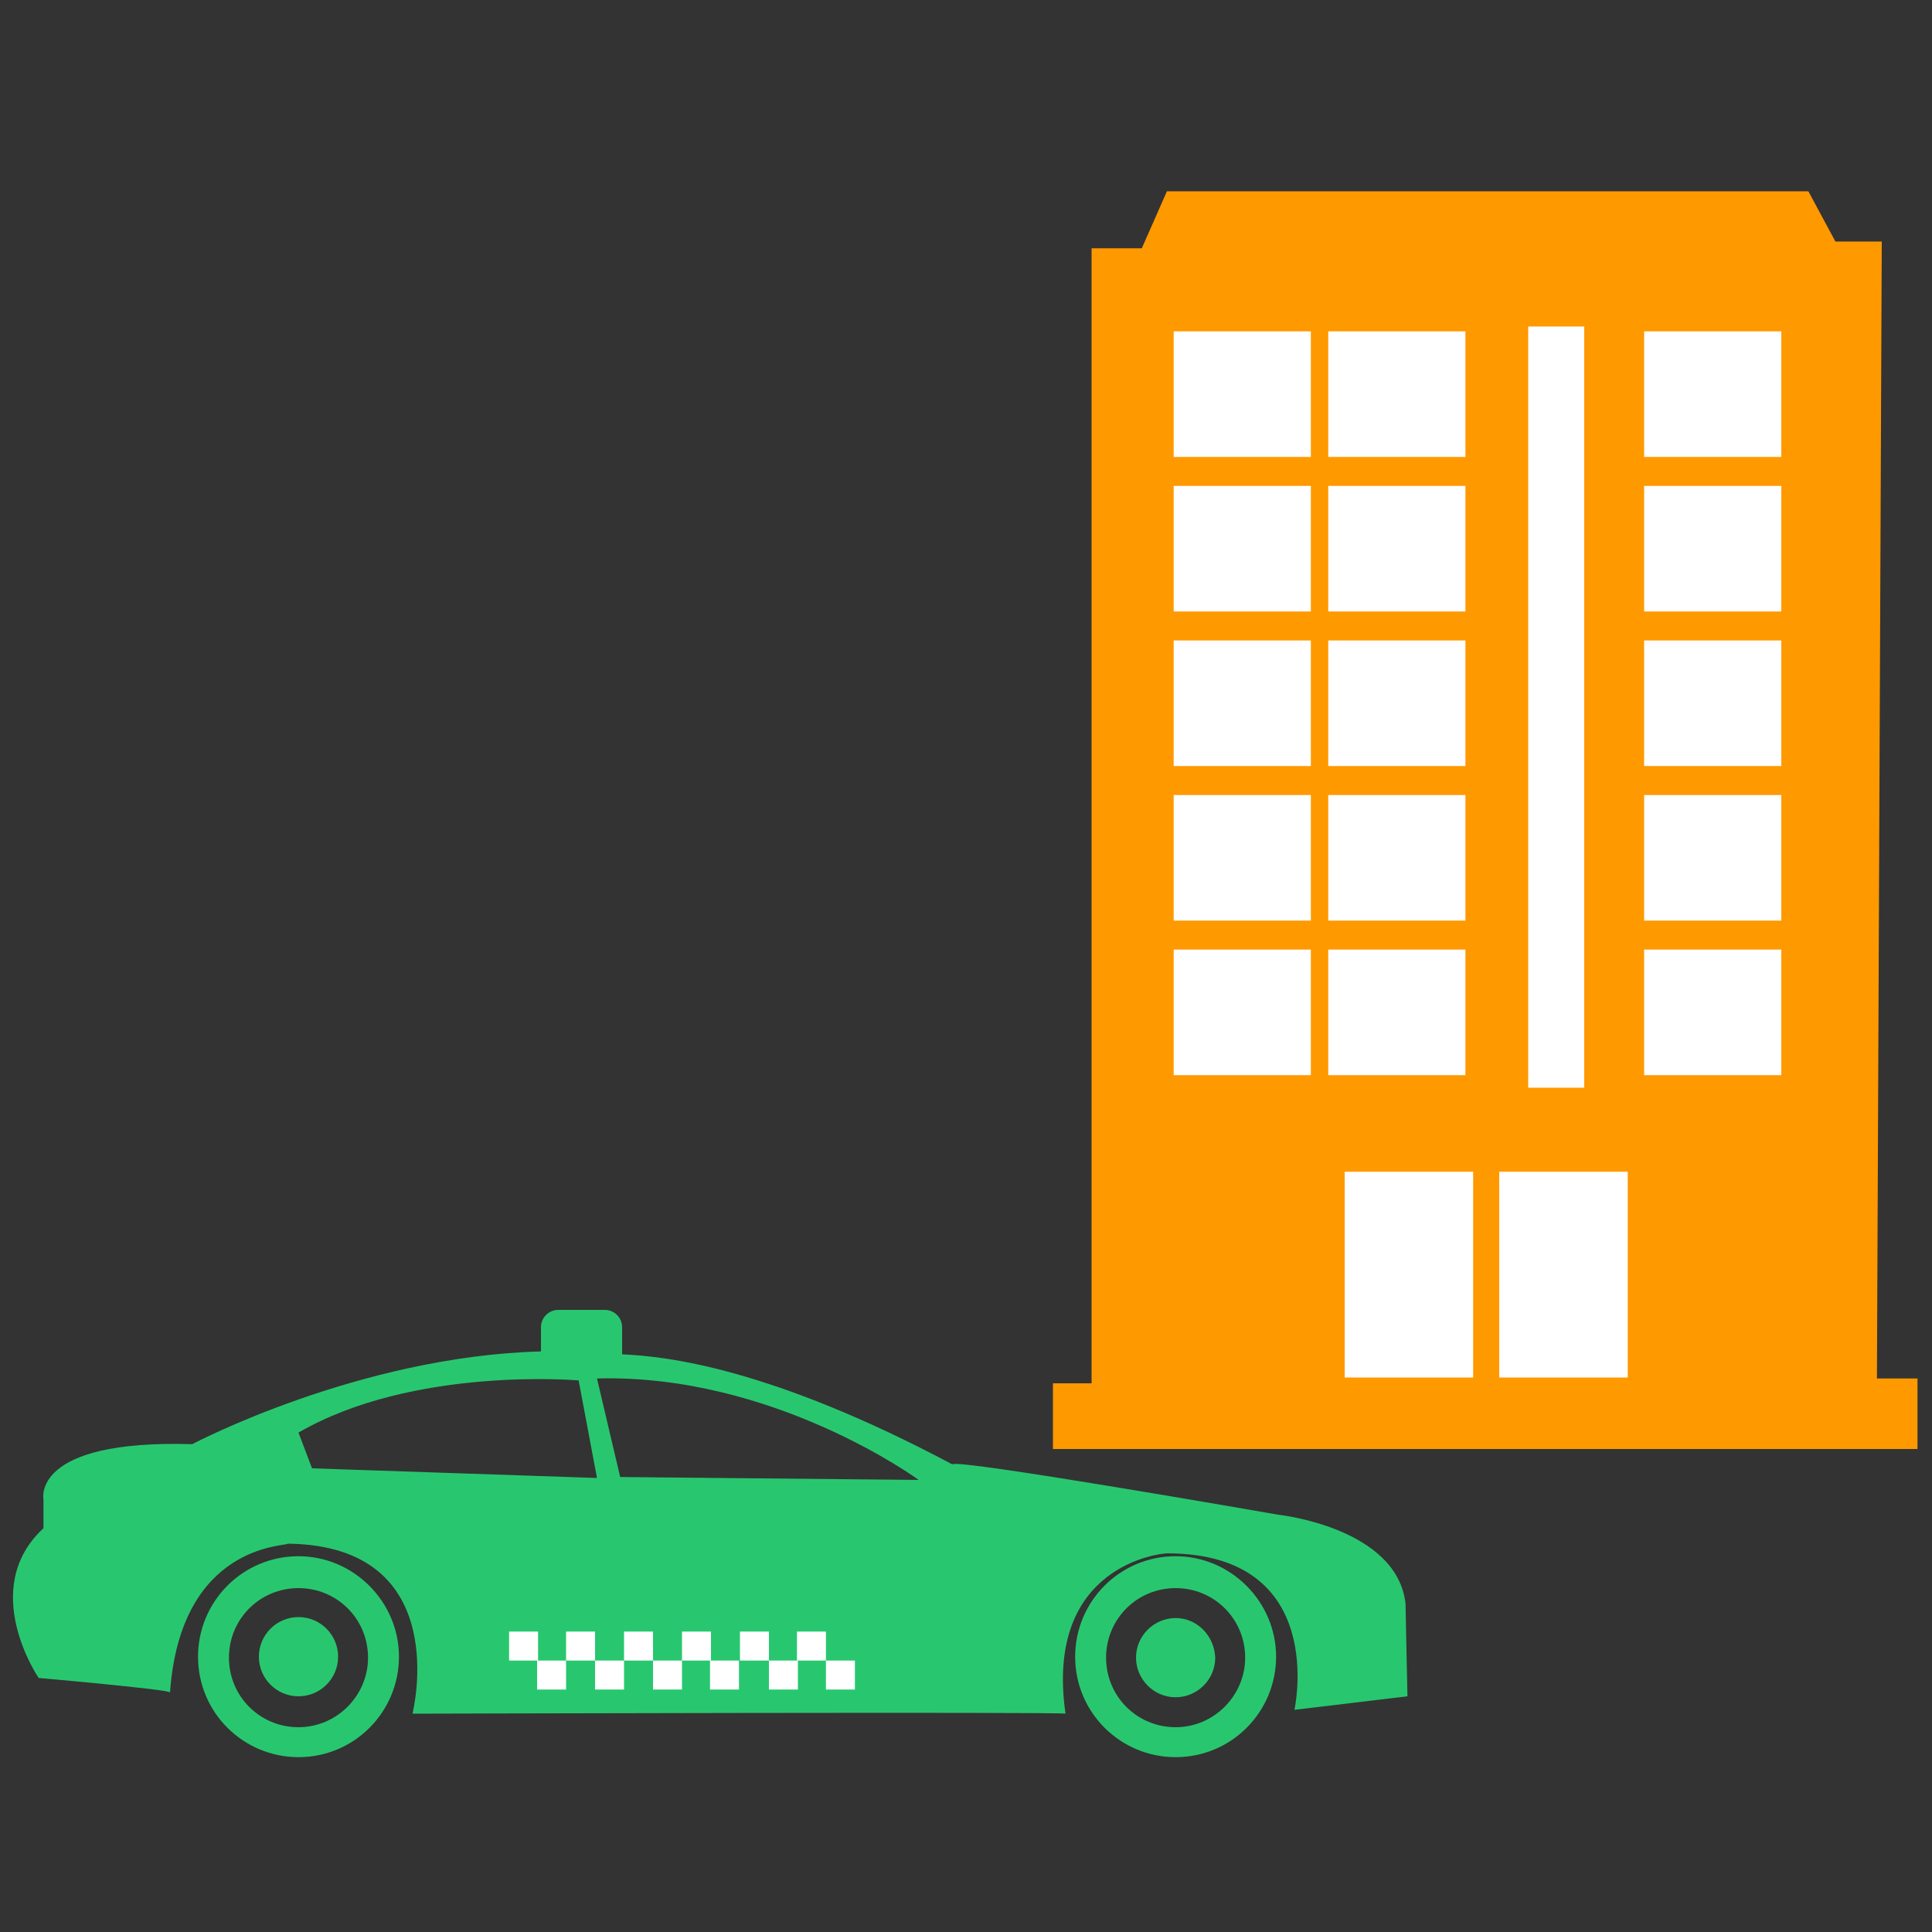 <?xml version="1.0" encoding="utf-8"?>
<!-- Generator: Adobe Illustrator 27.5.0, SVG Export Plug-In . SVG Version: 6.00 Build 0)  -->
<svg version="1.1" id="Layer_1" xmlns="http://www.w3.org/2000/svg" xmlns:xlink="http://www.w3.org/1999/xlink" x="0px" y="0px"
	 viewBox="0 0 200 200" style="enable-background:new 0 0 200 200;" xml:space="preserve">
<rect x="0" y="0" width="200" height="200" fill="#333333" stroke="none"/>
<style type="text/css">
	.st0{fill:#FF9900;}
	.st1{fill:#28C76F;}
	.st2{fill:#FFFFFF;}
</style>
<polygon class="st0" points="194.3,142.7 198.5,142.7 198.5,150 109,150 109,143.2 113,143.2 113,25.7 118.2,25.7 120.8,19.8 
	187.2,19.8 190,25 194.8,25 "/>
<g>
	<g>
		<g>
			<path class="st1" d="M145.7,175.6c0,0-0.2-9.1-0.2-9.6c-0.9-7.9-13.2-9.2-13.2-9.2s-33.7-5.9-33.7-5.2
				c-18.8-10-29.6-11.2-34.2-11.4v-2.8c0-1-0.8-1.8-1.8-1.8h-4.8c-1,0-1.8,0.8-1.8,1.8v2.5c-18.9,0.5-36.1,9.6-36.1,9.6
				c-16.7-0.5-15.4,5.7-15.4,5.7s0,1.8,0,3c-6.8,6.3-0.5,15.5-0.5,15.5s13.6,1.2,13.6,1.5c1.1-15.4,12-15.1,12.2-15.4
				c17.3,0.2,12.9,17.6,12.9,17.6s67.6-0.2,67.6,0c-2.2-15.4,9.9-16.6,10.5-16.6c16.8,0,13.2,16.2,13.2,16.2L145.7,175.6z M32.3,152
				l-1.4-3.7c11.9-6.9,29-5.4,29-5.4l1.9,10.1L32.3,152z M64.2,152.9l-2.4-10.2c18.3-0.5,33.3,10.5,33.3,10.5L64.2,152.9z"/>
			<g>
				<path class="st1" d="M121.7,161.1c-5.8,0-10.4,4.7-10.4,10.4c0,5.8,4.7,10.4,10.4,10.4c5.8,0,10.4-4.7,10.4-10.4
					C132.1,165.8,127.4,161.1,121.7,161.1z M121.7,178.8c-4,0-7.2-3.2-7.2-7.2c0-4,3.2-7.2,7.2-7.2c4,0,7.2,3.2,7.2,7.2
					C128.9,175.5,125.7,178.8,121.7,178.8z"/>
				<path class="st1" d="M121.7,167.5c-2.2,0-4.1,1.8-4.1,4.1c0,2.2,1.8,4.1,4.1,4.1c2.2,0,4.1-1.8,4.1-4.1
					C125.7,169.3,123.9,167.5,121.7,167.5z"/>
				<path class="st1" d="M30.9,161.1c-5.8,0-10.4,4.7-10.4,10.4c0,5.8,4.7,10.4,10.4,10.4c5.8,0,10.4-4.7,10.4-10.4
					C41.3,165.8,36.6,161.1,30.9,161.1z M30.9,178.8c-4,0-7.2-3.2-7.2-7.2c0-4,3.2-7.2,7.2-7.2s7.2,3.2,7.2,7.2
					C38.1,175.5,34.9,178.8,30.9,178.8z"/>
				<circle class="st1" cx="30.9" cy="171.5" r="4.1"/>
			</g>
		</g>
	</g>
	<g>
		<rect x="52.7" y="168.9" class="st2" width="3" height="3"/>
		<rect x="55.6" y="171.9" class="st2" width="3" height="3"/>
		<rect x="58.6" y="168.9" class="st2" width="3" height="3"/>
		<rect x="61.6" y="171.9" class="st2" width="3" height="3"/>
	</g>
	<g>
		<rect x="64.6" y="168.9" class="st2" width="3" height="3"/>
		<rect x="67.6" y="171.9" class="st2" width="3" height="3"/>
		<rect x="70.6" y="168.9" class="st2" width="3" height="3"/>
		<rect x="73.5" y="171.9" class="st2" width="3" height="3"/>
	</g>
	<g>
		<rect x="76.6" y="168.9" class="st2" width="3" height="3"/>
		<rect x="79.6" y="171.9" class="st2" width="3" height="3"/>
		<rect x="82.5" y="168.9" class="st2" width="3" height="3"/>
		<rect x="85.5" y="171.9" class="st2" width="3" height="3"/>
	</g>
</g>
<rect x="121.5" y="34.3" class="st2" width="14.2" height="13"/>
<rect x="137.5" y="34.3" class="st2" width="14.2" height="13"/>
<rect x="121.5" y="50.3" class="st2" width="14.2" height="13"/>
<rect x="137.5" y="50.3" class="st2" width="14.2" height="13"/>
<rect x="121.5" y="66.3" class="st2" width="14.2" height="13"/>
<rect x="137.5" y="66.3" class="st2" width="14.2" height="13"/>
<rect x="121.5" y="82.3" class="st2" width="14.2" height="13"/>
<rect x="137.5" y="82.3" class="st2" width="14.2" height="13"/>
<rect x="121.5" y="98.3" class="st2" width="14.2" height="13"/>
<rect x="137.5" y="98.3" class="st2" width="14.2" height="13"/>
<rect x="170.2" y="34.3" class="st2" width="14.2" height="13"/>
<rect x="170.2" y="50.3" class="st2" width="14.2" height="13"/>
<rect x="170.2" y="66.3" class="st2" width="14.2" height="13"/>
<rect x="170.2" y="82.3" class="st2" width="14.2" height="13"/>
<rect x="170.2" y="98.3" class="st2" width="14.2" height="13"/>
<rect x="158.2" y="33.8" class="st2" width="5.8" height="78.8"/>
<rect x="139.2" y="121.3" class="st2" width="13.3" height="21.3"/>
<rect x="155.2" y="121.3" class="st2" width="13.3" height="21.3"/>
</svg>
